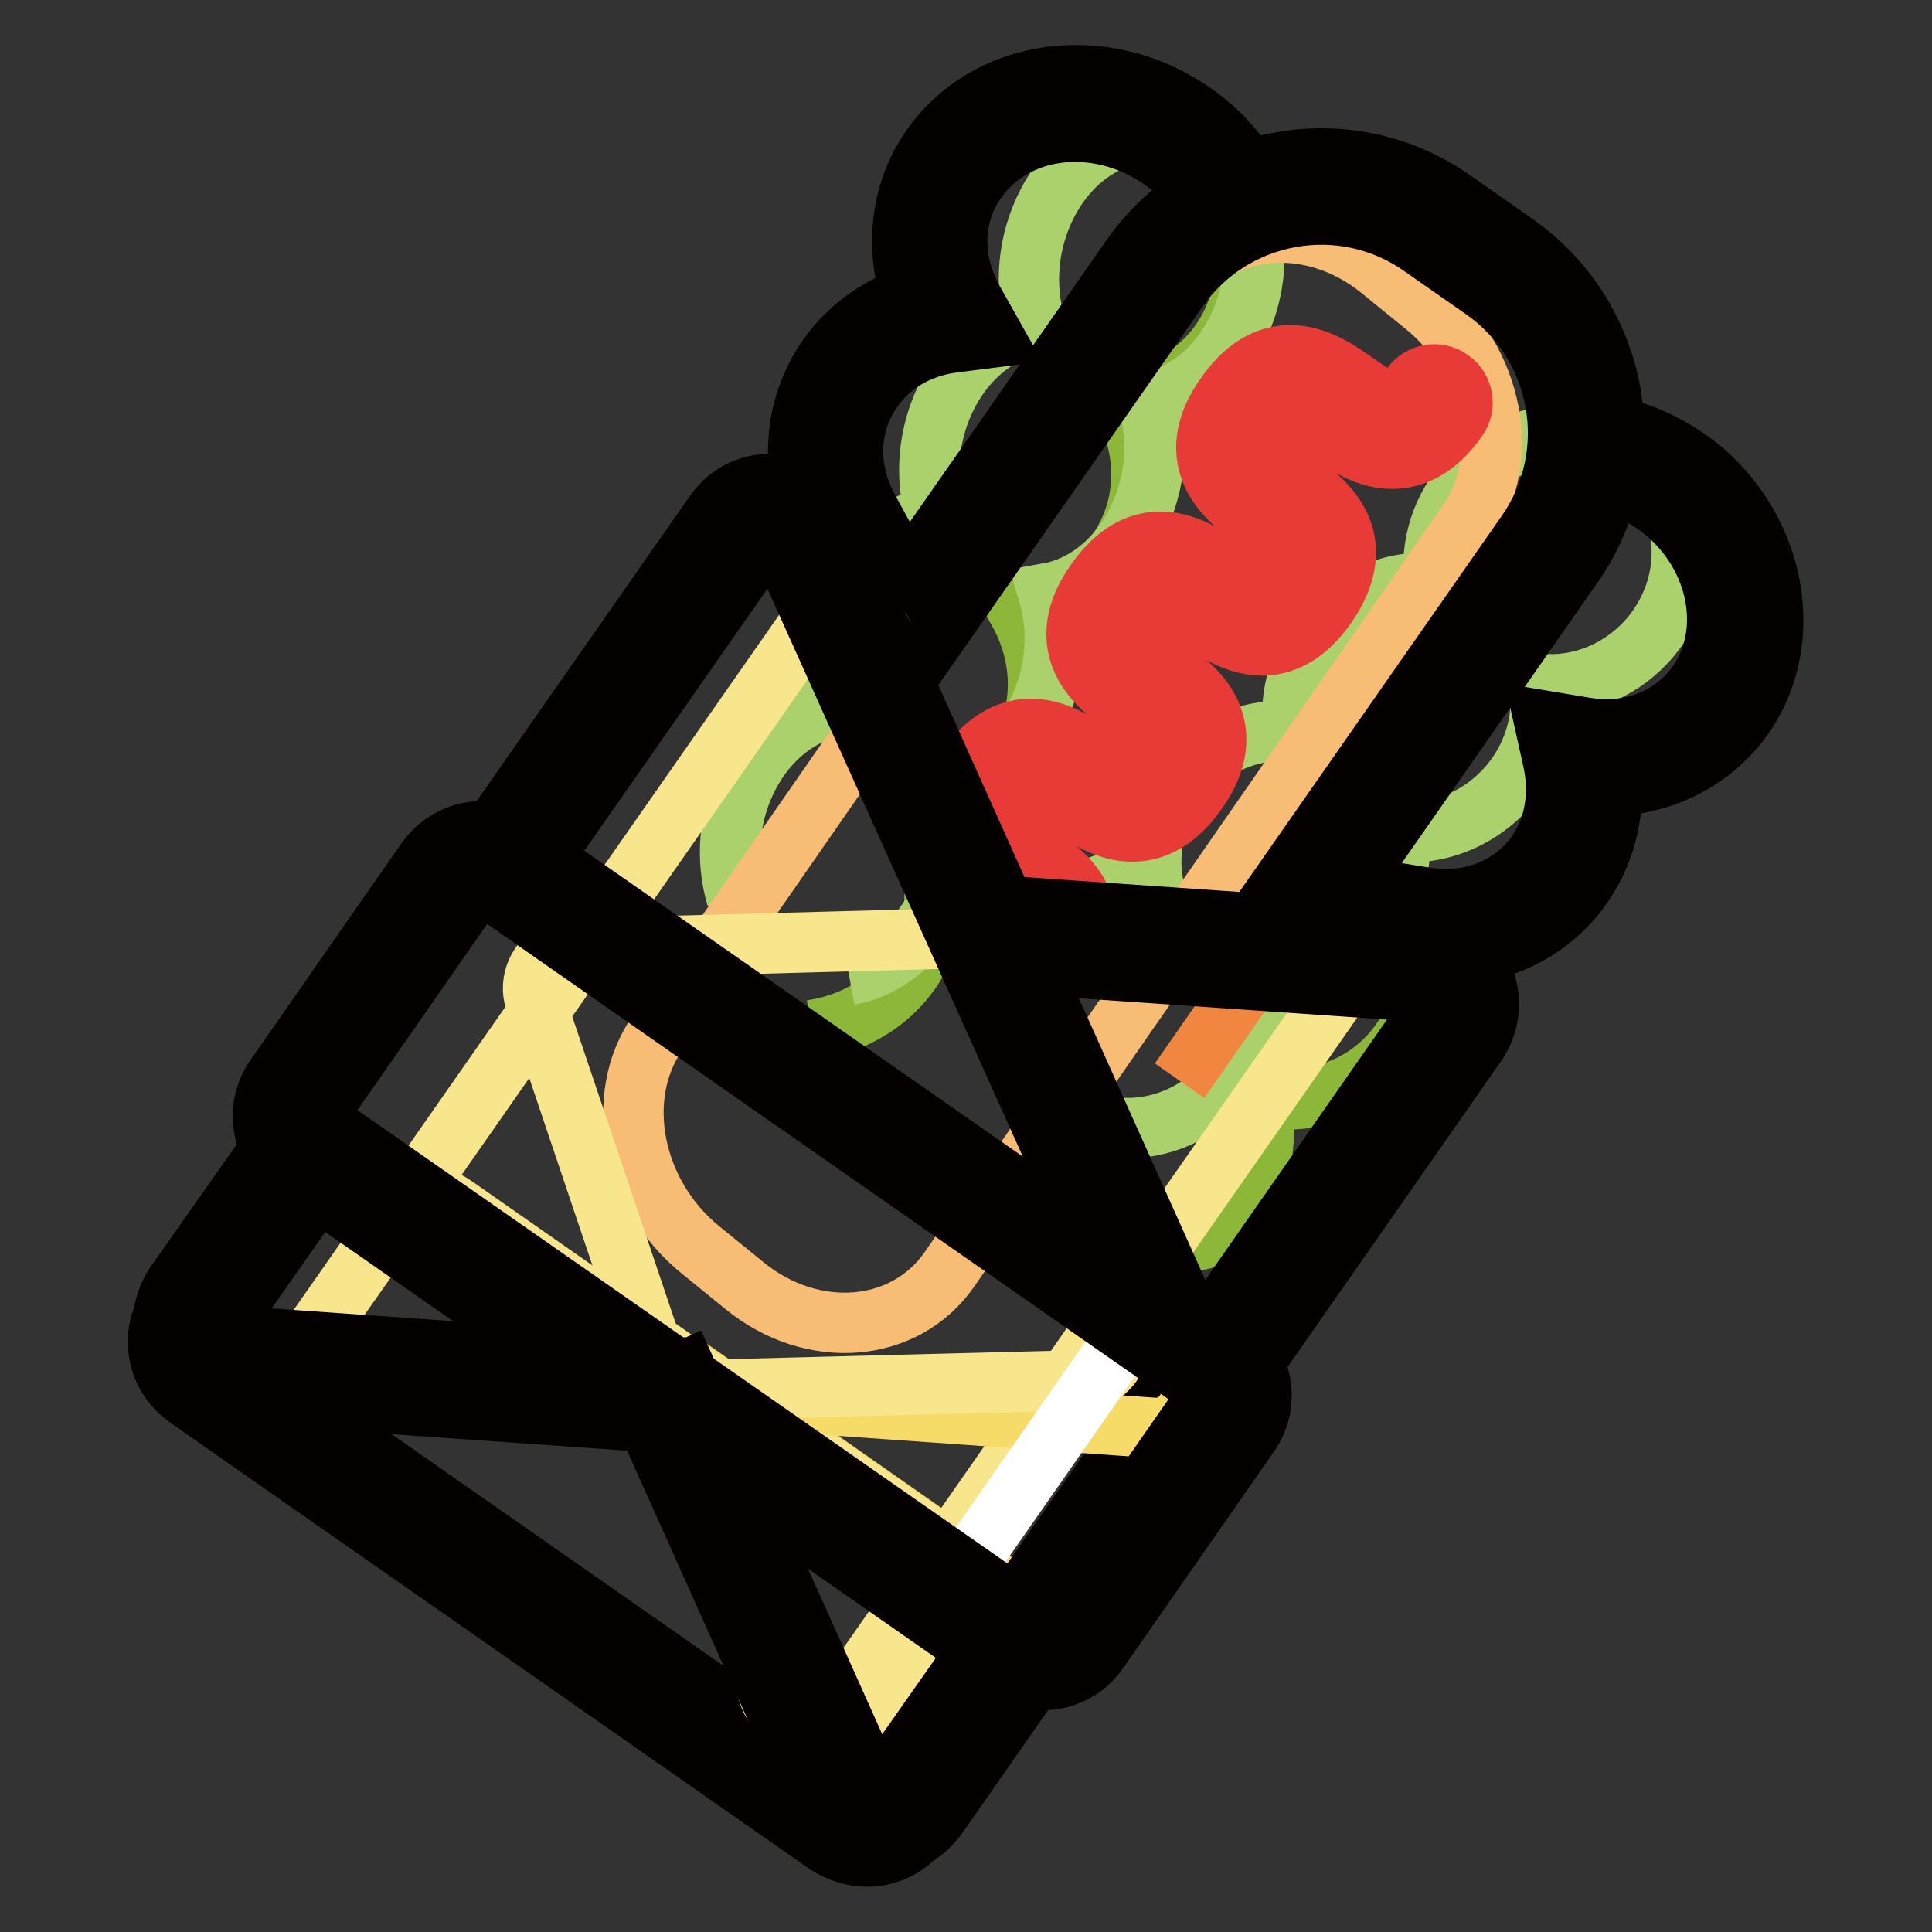 <?xml version="1.0" encoding="utf-8"?>
<!-- Svg Vector Icons : http://www.onlinewebfonts.com/icon -->
<!DOCTYPE svg PUBLIC "-//W3C//DTD SVG 1.1//EN" "http://www.w3.org/Graphics/SVG/1.1/DTD/svg11.dtd">
<svg version="1.1" xmlns="http://www.w3.org/2000/svg" xmlns:xlink="http://www.w3.org/1999/xlink" x="0px" y="0px" viewBox="0 0 256 256" enable-background="new 0 0 256 256" xml:space="preserve">
<rect x="0" y="0" width="256" height="256" fill="#333333" stroke="none"/>
<g> <path stroke-width="8" fill-opacity="0" stroke="#8cb739"  d="M139.6,161.7c6.2,1,18.5,5.4,22.9,0.8c4.4-4.6,5.8-11,4.5-17.1c6.2,1,12.5-0.7,16.9-5.3s5.8-11,4.5-17.1 c6.2,1,12.5-0.7,16.9-5.3c4.4-4.6,5.8-11,4.5-17.1c6.2,1,12.5-0.7,16.9-5.3c7.4-7.7,6.4-20.7-2.2-28.8c-0.5-0.5-1-0.9-1.5-1.3"/> <path stroke-width="8" fill-opacity="0" stroke="#abd16c"  d="M147.9,149.4c4.9,0.5,10.2-1.4,14-5.4c3.8-4,5.4-9.3,4.7-14.2c4.9,0.5,10.2-1.4,14-5.4 c3.8-4,5.4-9.3,4.7-14.2c4.9,0.5,10.2-1.4,14-5.4c3.8-4,5.4-9.3,4.7-14.2c4.9,0.5,10.2-1.4,14-5.4c6.4-6.8,6.5-17.2,0.1-23.3 c-6.4-6.1-16.8-5.6-23.3,1.2c-3.8,4-5.4,9.3-4.7,14.2c-4.9-0.5-10.2,1.4-14,5.4c-3.8,4-5.4,9.3-4.7,14.2c-4.9-0.5-10.2,1.4-14,5.4 c-3.8,4-5.4,9.3-4.7,14.2c-4.9-0.5-10.2,1.4-14,5.4c-3.8,4-5.4,9.3-4.7,14.2"/> <path stroke-width="8" fill-opacity="0" stroke="#040000"  d="M191.5,126.6c-1.3,0-2.6-0.1-4-0.3l-3.7-0.6l1.2-7.4l3.7,0.6c5.3,0.9,10.2-0.7,13.6-4.2 c3.4-3.6,4.6-8.6,3.5-13.8l-1.2-5.4l5.4,0.9c5.3,0.9,10.2-0.7,13.6-4.2c6-6.3,5-16.8-2-23.5c-2.3-2.2-5.1-3.8-8.1-4.6l-3.6-1l2-7.2 l3.6,1c4.1,1.2,8,3.4,11.2,6.4c10,9.6,11.1,24.9,2.3,34.1c-4,4.2-9.5,6.5-15.4,6.8c0.1,5.9-2,11.5-6,15.7 C203.5,124.2,197.7,126.6,191.5,126.6L191.5,126.6z"/> <path stroke-width="8" fill-opacity="0" stroke="#8cb739"  d="M152.5,16.1c1.3,0.7,2.6,1.4,3.7,2.3c8,5.9,11.1,16.2,6.9,24.6c-2.8,5.7-8.3,9.2-14.5,10.1 c3.1,5.5,3.6,12,0.8,17.7c-2.8,5.7-8.3,9.2-14.5,10.1c3.1,5.5,3.6,12,0.8,17.7c-2.8,5.7-8.3,9.2-14.5,10.1c3.1,5.5,3.6,12,0.8,17.7 c-2.8,5.7-8.3,9.2-14.5,10.1"/> <path stroke-width="8" fill-opacity="0" stroke="#abd16c"  d="M97.6,118.9c-1.5-5-1.1-10.9,1.6-16.1c2.7-5.2,7.1-8.4,11.6-9.2c-1.5-5-1.1-10.9,1.6-16.1 c2.7-5.2,7.1-8.4,11.6-9.2c-1.5-5-1.1-10.9,1.6-16.1s7.1-8.4,11.6-9.2c-1.5-5-1.1-10.9,1.6-16.1c4.5-8.7,13.8-11.9,20.7-7.2 c6.9,4.8,8.8,15.7,4.2,24.4c-2.7,5.2-7.1,8.4-11.6,9.2c1.5,5,1.1,10.9-1.6,16.1c-2.7,5.2-7.1,8.4-11.6,9.2c1.5,5,1.1,10.9-1.6,16.1 c-2.7,5.2-7.1,8.4-11.6,9.2c1.5,5,1.1,10.9-1.6,16.1c-2.7,5.2-7.1,8.4-11.6,9.2"/> <path stroke-width="8" fill-opacity="0" stroke="#040000"  d="M110.7,74.7l-1.8-3.3c-3.8-6.7-4.2-14.6-0.9-21.2c2.5-5.2,7.1-9.1,12.7-11c-1.8-5.6-1.5-11.6,1-16.8 c2.8-5.6,7.7-9.7,14-11.5c6.1-1.7,12.8-1.1,18.8,1.9c4,2,7.4,4.8,9.9,8.3l2.2,3l-6.1,4.4l-2.2-3c-1.8-2.5-4.3-4.6-7.2-6 c-4.3-2.1-9.1-2.6-13.4-1.4c-4.2,1.2-7.5,3.9-9.4,7.6c-2.2,4.4-1.9,9.6,0.7,14.2l2.7,4.8l-5.5,0.7c-5.3,0.7-9.5,3.7-11.7,8.1 c-2.2,4.4-1.9,9.6,0.7,14.2l1.8,3.3L110.7,74.7L110.7,74.7z"/> <path stroke-width="8" fill-opacity="0" stroke="#f0863f"  d="M129.5,69.8l26.9-38.5c6.5-9.4,21.9-10.1,34.1-1.6l8,5.6c12.2,8.5,16.8,23.2,10.3,32.6l-52.5,75.3"/> <path stroke-width="8" fill-opacity="0" stroke="#f7bd75"  d="M194.5,69.2l-68.7,99c-5.9,8.5-18.1,9.5-27.1,2.2l-5.9-4.8c-9-7.3-11.6-20.2-5.7-28.7l68.7-99 c5.9-8.5,18.1-9.5,27.1-2.2l5.9,4.8C197.8,47.8,200.4,60.7,194.5,69.2L194.5,69.2z"/> <path stroke-width="8" fill-opacity="0" stroke="#040000"  d="M171,128.5l-6.1-4.3l37.4-53.6c7.3-10.5,4.7-24.9-5.7-32.2l-8.3-5.8c-5-3.5-11.2-4.9-17.3-3.8 c-6.1,1.1-11.4,4.5-14.9,9.5L118.6,92l-6.1-4.3l37.4-53.6c9.7-13.8,28.8-17.3,42.6-7.6l8.3,5.8c13.8,9.7,17.3,28.8,7.6,42.6 L171,128.5L171,128.5z"/> <path stroke-width="8" fill-opacity="0" stroke="#e83b37"  d="M140.2,127.5c-0.2,0-0.5,0-0.7-0.1c-2-0.4-3.4-2.3-3-4.4c0.2-1.1-1-2.1-3.9-4c-2.8-1.9-6.3-4.3-7.1-8.4 c-0.5-2.7,0.3-5.5,2.4-8.6c2.1-3,4.5-4.8,7.2-5.3c4.1-0.7,7.6,1.7,10.4,3.6c1.6,1.1,3.3,2.2,4.4,2.4c0.3,0,1.1,0.2,2.7-2.1 c1.6-2.2,1.2-3,1-3.3c-0.5-1-2.2-2.2-3.8-3.3c-2.2-1.5-4.7-3.3-6.1-5.9c-1.8-3.3-1.3-7.1,1.5-11c2.1-3,4.4-4.7,7.1-5.2 c4.1-0.7,7.6,1.7,10.4,3.7c1.7,1.2,3.7,2.6,4.8,2.4c0.6-0.1,1.4-0.9,2.3-2.1c1.6-2.2,1.2-3,1-3.3c-0.5-1-2.2-2.2-3.8-3.3 c-2.2-1.5-4.7-3.3-6.1-5.9c-1.8-3.3-1.3-7.1,1.5-11c2.1-3,4.4-4.7,7.1-5.2c4.1-0.7,7.6,1.7,10.4,3.7c1.6,1.1,3.3,2.3,4.4,2.4 c0.3,0,1.1,0.2,2.7-2.1c1.2-1.7,3.5-2.1,5.2-0.9c1.7,1.2,2.1,3.5,0.9,5.2c-2.8,4-6.1,5.7-9.9,5.2c-2.9-0.4-5.5-2.2-7.7-3.7 c-1.7-1.2-3.7-2.6-4.8-2.4c-0.6,0.1-1.4,0.9-2.3,2.1c-1.5,2.3-1.1,3-1,3.3c0.5,1,2.2,2.2,3.8,3.3c2.2,1.5,4.7,3.3,6.1,5.9 c1.8,3.3,1.2,7.1-1.5,11c-2.1,3-4.4,4.7-7.1,5.2c-4.1,0.7-7.6-1.7-10.4-3.7c-1.7-1.2-3.7-2.6-4.8-2.4c-0.6,0.1-1.4,0.9-2.3,2.1 c-1.6,2.2-1.2,3-1,3.3c0.5,1,2.2,2.2,3.8,3.3c2.2,1.6,4.7,3.3,6.1,5.9c1.8,3.3,1.3,7.1-1.5,11c-2.8,4-6.1,5.7-9.8,5.2 c-2.9-0.4-5.4-2.1-7.7-3.7c-1.7-1.1-3.8-2.6-4.8-2.4c-0.6,0.1-1.5,0.9-2.4,2.2c-0.9,1.3-1.3,2.3-1.2,2.9c0.2,1,2.3,2.5,4,3.6 c3.3,2.2,8.2,5.5,7.1,11.6C143.6,126.2,142,127.5,140.2,127.5L140.2,127.5z"/> <path stroke-width="8" fill-opacity="0" stroke="#f6db69"  d="M69.5,211.6l43,30.1c2.1,1.4,4.9,0.9,6.4-1.1l16.1-23.1c1.4-2.1,0.9-4.9-1.1-6.4l-43-30.1"/> <path stroke-width="8" fill-opacity="0" stroke="#f8e68c"  d="M123.8,204.2l-63.7-44.5c-2.4-1.7-5.8-1.1-7.4,1.3l-15.3,21.8c-1.7,2.4-1.1,5.8,1.3,7.4l63.7,44.5 c2.4,1.7,5.8,1.1,7.4-1.3l15.3-21.8C126.8,209.2,126.2,205.9,123.8,204.2z"/> <path stroke-width="8" fill-opacity="0" stroke="#040000"  d="M114.8,246c-1.8,0-3.6-0.6-5.2-1.6l-84.8-59.2c-4.1-2.9-5.1-8.5-2.2-12.6l15.3-21.8L44,155l-15.3,21.8 c-0.5,0.7-0.3,1.7,0.4,2.2l84.8,59.2c0.5,0.3,1,0.3,1.2,0.3c0.2-0.1,0.7-0.2,1-0.6l15.3-21.8l6.1,4.3l-15.3,21.8 c-1.4,2-3.5,3.3-5.9,3.7C115.9,246,115.4,246,114.8,246z"/> <path stroke-width="8" fill-opacity="0" stroke="#f6db69"  d="M87.6,183.2l24.9,55.5c1.4,3.2,5.9,3.7,7.9,0.7l73-104.5c2-2.9,0.1-6.9-3.4-7.2l-59.1-4.1"/> <path stroke-width="8" fill-opacity="0" stroke="#f8e68c"  d="M70.9,132.6l31,92c1.4,4.1,6.9,4.9,9.4,1.4l66-94.5c2.5-3.6-0.1-8.5-4.5-8.4l-97,2.6 C72.3,125.6,69.8,129.2,70.9,132.6z"/> <path stroke-width="8" fill-opacity="0" stroke="#040000"  d="M116.8,244.5c-0.3,0-0.6,0-0.9-0.1c-3.3-0.3-6.1-2.3-7.4-5.3l-24.4-54.4l6.8-3.1l24.4,54.4 c0.3,0.7,1,0.9,1.3,0.9c0.3,0,1,0,1.5-0.7l71.4-102.3c0.5-0.7,0.3-1.3,0.1-1.6c-0.2-0.3-0.5-0.9-1.3-0.9l-57.8-4l0.5-7.5l57.8,4 c3.3,0.2,6.1,2.2,7.6,5.2c1.4,3,1.1,6.4-0.7,9.1l-71.4,102.3C122.5,243.1,119.8,244.5,116.8,244.5z"/> <path stroke-width="8" fill-opacity="0" stroke="#f6db69"  d="M81.9,184.2l71,5c3.4,0.2,5.9-3.3,4.5-6.4l-29.1-65"/> <path stroke-width="8" fill-opacity="0" stroke="#f8e68c"  d="M148,175.9l-31.2-92.1c-1.4-4.1-6.9-4.9-9.4-1.3l-66,94.5c-2.5,3.6,0.1,8.5,4.5,8.4l97.2-2.5 C146.7,182.9,149.2,179.3,148,175.9L148,175.9z"/> <path stroke-width="8" fill-opacity="0" stroke="#040000"  d="M87.2,188.5l-57.1-4c-3.3-0.2-6.1-2.2-7.6-5.2c-1.4-3-1.1-6.4,0.7-9.1L38.1,149l6.1,4.3l-14.8,21.2 c-0.5,0.7-0.3,1.3-0.1,1.6c0.2,0.3,0.5,0.9,1.3,0.9l57,4L87.2,188.5L87.2,188.5z M150.6,177L103.6,72.5c-0.3-0.7-1-0.9-1.3-0.9 c-0.3,0-1,0-1.5,0.7l-31.1,44.5l-6.1-4.3l31.1-44.5c1.9-2.7,5-4.2,8.3-3.8c3.3,0.3,6.1,2.3,7.4,5.3l46.9,104.5L150.6,177L150.6,177 z"/> <path stroke-width="8" fill-opacity="0" stroke="#e8e3cf"  d="M114.2,147.5l47.7,33.3c2.1,1.4,2.6,4.3,1.1,6.4l-20.9,29.9c-1.4,2.1-4.3,2.6-6.4,1.1L88.1,185"/> <path stroke-width="8" fill-opacity="0" stroke="#ffffff"  d="M121,208.1l-79.4-55.4c-2.4-1.7-3-5-1.3-7.4l20-28.7c1.7-2.4,5-3,7.4-1.3l79.4,55.5c2.4,1.7,3,5,1.3,7.4 l-20,28.7C126.7,209.2,123.4,209.8,121,208.1L121,208.1z"/> <path stroke-width="8" fill-opacity="0" stroke="#040000"  d="M138.1,222.6c-1.8,0-3.6-0.6-5.2-1.6l-94.2-65.7c-4.1-2.9-5.1-8.5-2.2-12.6l20-28.7 c2.9-4.1,8.5-5.1,12.6-2.2l94.2,65.7c4.1,2.9,5.1,8.5,2.2,12.6l-20,28.7c-1.4,2-3.5,3.3-5.9,3.7 C139.2,222.6,138.6,222.6,138.1,222.6L138.1,222.6z M64,117.5c-0.1,0-0.2,0-0.3,0c-0.2,0.1-0.7,0.2-1,0.6l-20,28.7 c-0.5,0.7-0.3,1.7,0.4,2.2l94.2,65.7c0.5,0.3,1,0.3,1.2,0.3c0.2-0.1,0.7-0.2,1-0.6l20-28.7c0.5-0.7,0.3-1.7-0.4-2.2l-94.2-65.7 C64.6,117.6,64.2,117.5,64,117.5L64,117.5z"/></g>
</svg>
